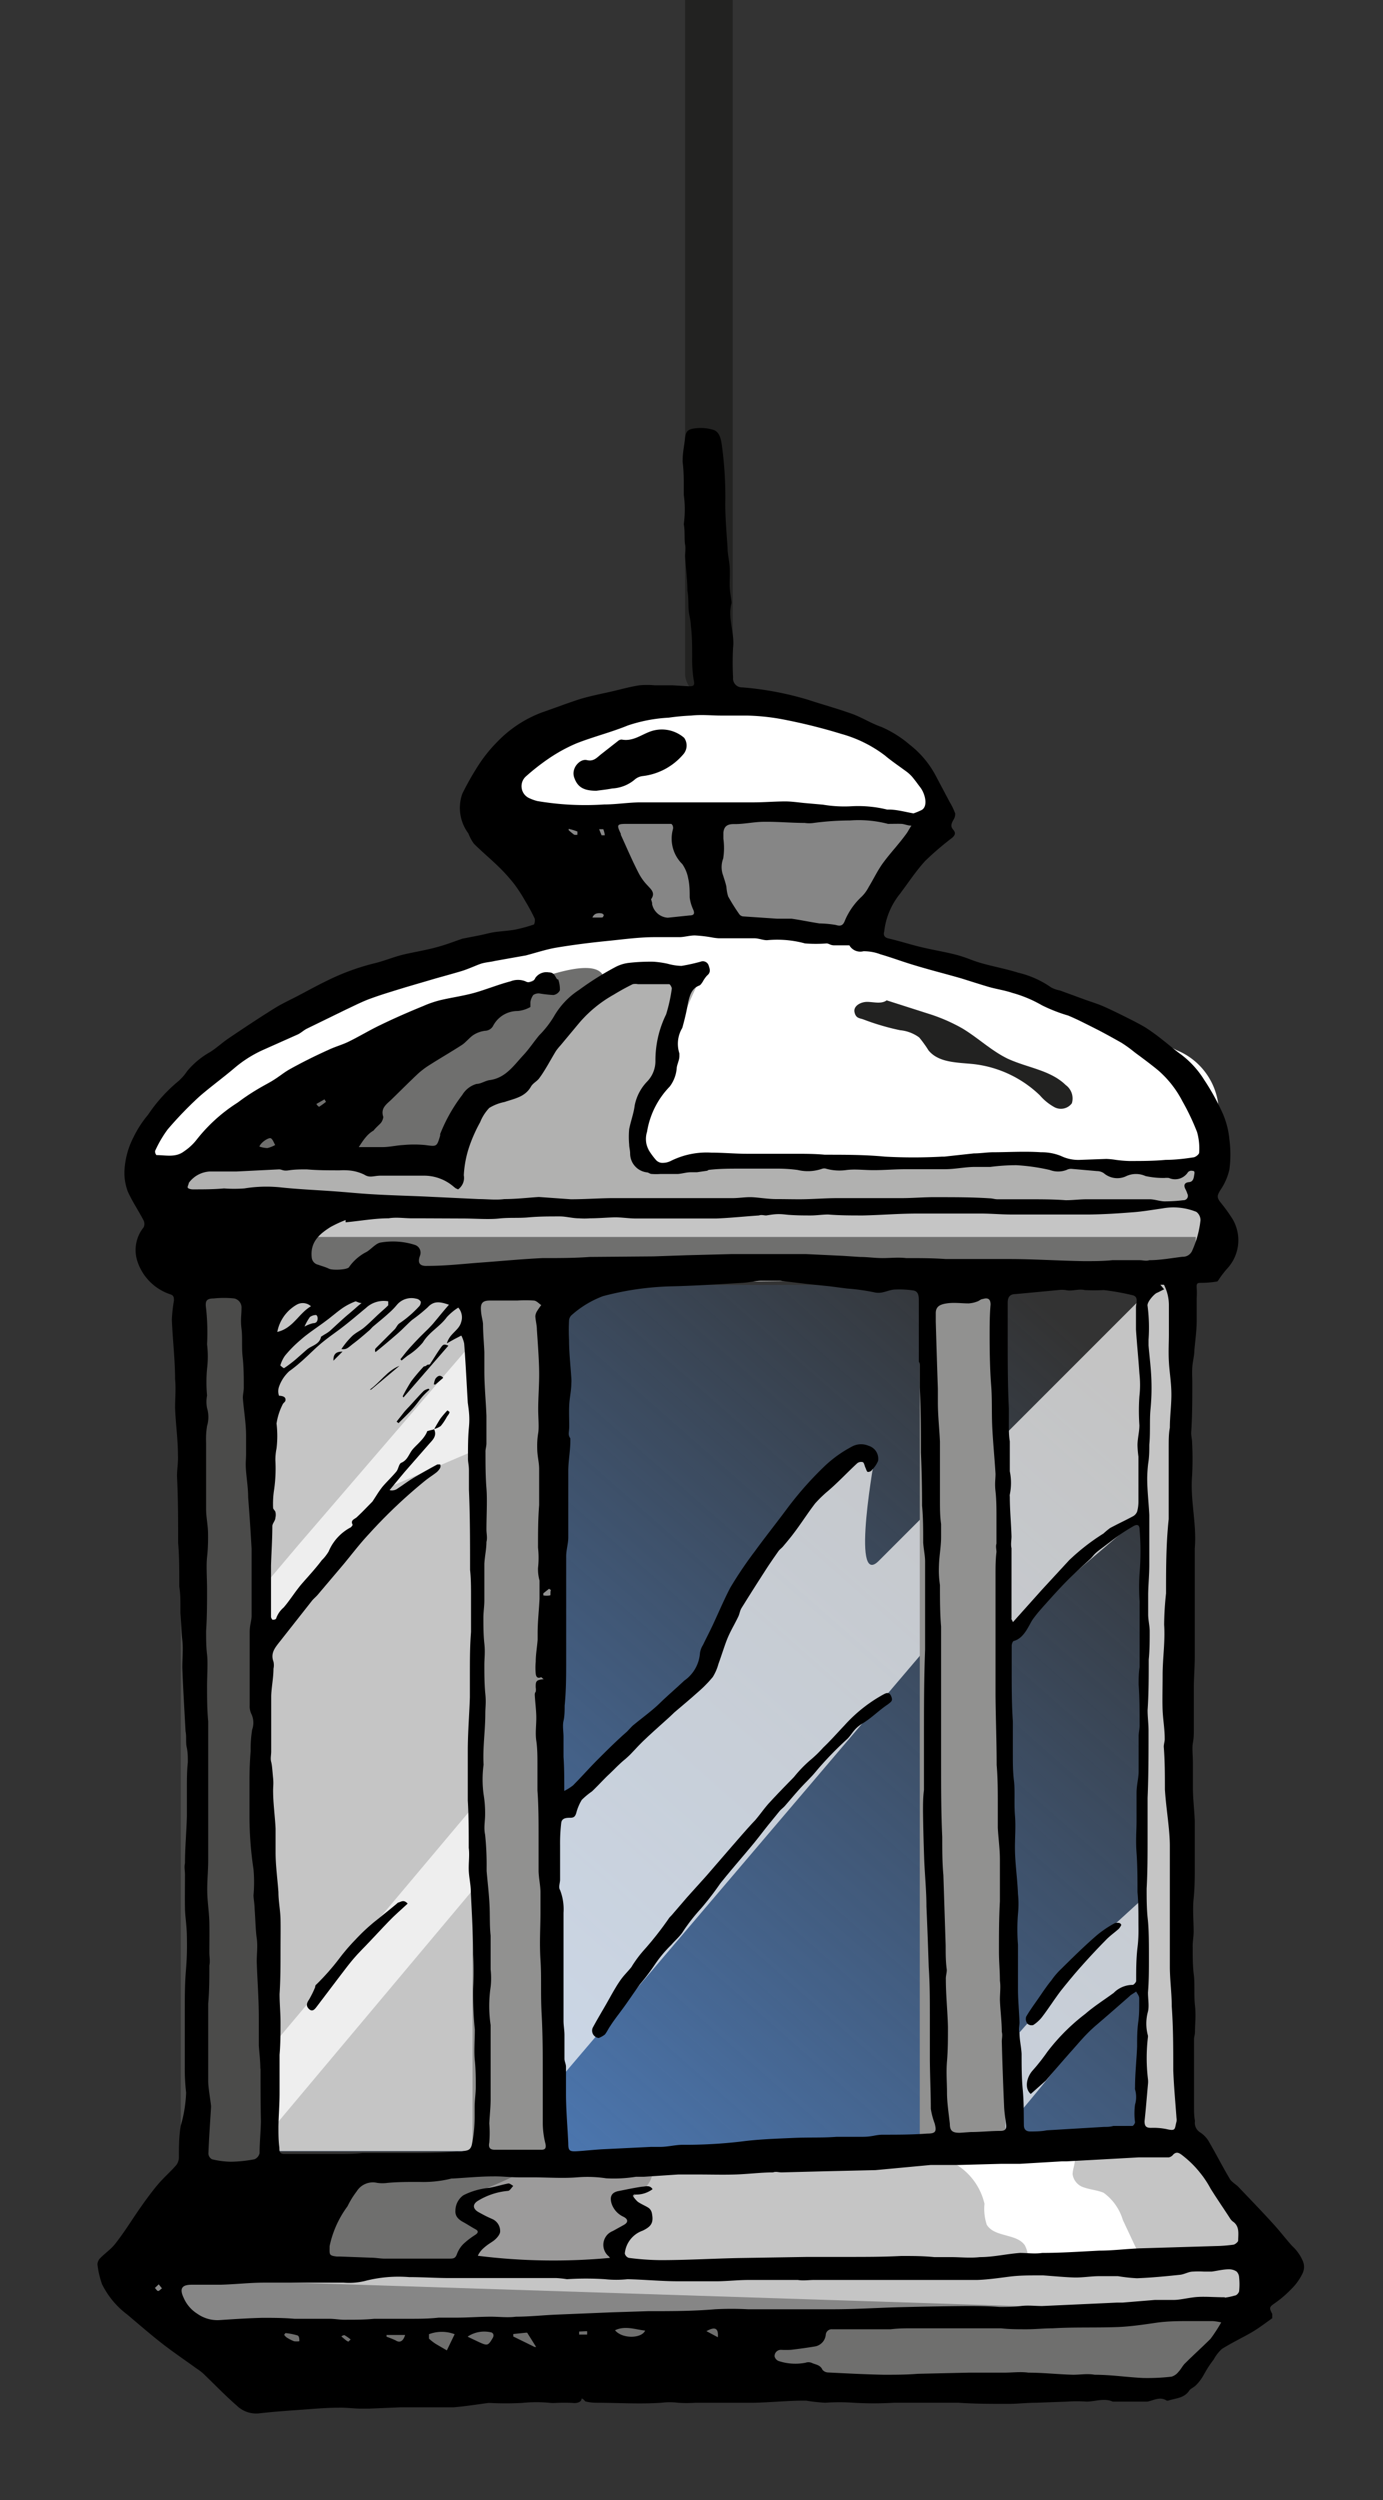 <svg xmlns="http://www.w3.org/2000/svg" xmlns:xlink="http://www.w3.org/1999/xlink" viewBox="0 0 72.67 131.33"><rect x="0" y="0" width="72.67" height="131.33" fill="#333333" stroke="none"/><defs><style>.cls-1{isolation:isolate;}.cls-11,.cls-2{fill:#fff;}.cls-3{fill:url(#Fondu_de_ciel);}.cls-4{fill:url(#Fondu_de_ciel-2);}.cls-5{fill:url(#Fondu_de_ciel-3);}.cls-6,.cls-8{fill:#c5c5c5;}.cls-6{mix-blend-mode:multiply;}.cls-7{fill:#222221;}.cls-9{fill:#b1b1b0;}.cls-10{fill:#868686;}.cls-11{opacity:0.71;}.cls-12{fill:#4b4b4a;}.cls-13{fill:#919190;}.cls-14{fill:#6f6f6e;}.cls-15{fill:#9c9b9b;}</style><linearGradient id="Fondu_de_ciel" x1="18.57" y1="113.25" x2="56.57" y2="70.09" gradientUnits="userSpaceOnUse"><stop offset="0" stop-color="#4f80c1"/><stop offset="1" stop-color="#4f80c1" stop-opacity="0"/></linearGradient><linearGradient id="Fondu_de_ciel-2" x1="28.23" y1="121.76" x2="66.23" y2="78.59" xlink:href="#Fondu_de_ciel"/><linearGradient id="Fondu_de_ciel-3" x1="7.68" y1="103.66" x2="45.68" y2="60.5" xlink:href="#Fondu_de_ciel"/></defs><title>Lanterne</title><g class="cls-1"><g id="Calque_1" data-name="Calque 1"><path class="cls-2" d="M37.25,36.67C42.67,36.59,49,39,49.17,43.17s-23.67-.83-23.67-.83S25,36.83,37.25,36.67Z"/><rect class="cls-3" x="28.5" y="67.5" width="20.5" height="45.67"/><rect class="cls-4" x="52.33" y="67.5" width="8" height="44.67"/><rect class="cls-5" x="13.33" y="67.67" width="12.17" height="45.33"/><rect class="cls-6" x="13.33" y="67.67" width="12.17" height="45.33"/><rect class="cls-7" x="36" y="-2.75" width="2.5" height="39.42" rx="1.25" ry="1.25"/><polygon class="cls-8" points="10 113.67 62 112.83 67.17 119.17 61.83 118.86 13.33 119.36 5.83 119.5 10 113.67"/><polygon class="cls-8" points="63.33 63.17 63.33 67 13.33 67.67 14.5 63 63.33 63.17"/><polygon class="cls-9" points="63.67 61 8.17 60.83 8.17 63 63.33 63.17 63.67 61"/><path class="cls-2" d="M63.83,59.67a3.55,3.55,0,0,0-2-4.5c-3.17-1.67-18-6.33-18-6.33l-8.17-.5-8.83,1L15.83,53,8.67,57.67,7.5,61.17,63.67,61Z"/><path class="cls-10" d="M49.17,43.17l-7.83-.33-15.17-.5L29.67,49A29.45,29.45,0,0,1,38,48.67a72.57,72.57,0,0,0,7.5.5Z"/><path class="cls-11" d="M28.17,110.67,49.17,86l1,2,10.17-8.67L61,67.17,46.17,82c-1.5,1.5-.17-5.67-.17-5.67l-3.17,1.5s-5.17,8-5.67,9.5L27.33,97l-1.67-.5-.17-2.33L14,107.83,13.33,113,25.5,98.5Z"/><path class="cls-11" d="M52.33,108.17,58.67,101l1.83-1.67.17,4.67a8.31,8.31,0,0,0-3.83,2.83c-1.33,2-5,6.17-5,6.17Z"/><polygon class="cls-11" points="13.67 86.83 20.33 78.17 25 76.17 25 70.33 15.67 81.17 13 84.33 13.67 86.83"/><rect class="cls-12" x="9.5" y="67.17" width="4.67" height="49"/><rect class="cls-8" x="60" y="66.33" width="2.33" height="47.5"/><rect class="cls-13" x="24.83" y="66.67" width="4.17" height="47.5"/><rect class="cls-13" x="48.33" y="65.67" width="4.5" height="47.17"/><path class="cls-9" d="M23.67,61.17c.5-1.17,1-3.67,1.83-4A13.37,13.37,0,0,0,29,54.33c1.5-1.5,2.83-2.83,4-2.83s3.83-.17,3.83-.17a38.8,38.8,0,0,0-2,5c0,.67-1.17,2.5-1.17,3a7.33,7.33,0,0,0,1,2L30.33,62.5Z"/><rect class="cls-14" x="14.83" y="64.98" width="48" height="1.74"/><path class="cls-14" d="M24.7,115.28a.73.73,0,0,0-.47.36c-.12.34.29.63.65.71s.8.15.93.49c.2.51-.48.88-.79,1.32-.16.23-.23.52-.46.68a1.11,1.11,0,0,1-.62.13l-6.75.05a2.1,2.1,0,0,1-.86-.12,1.44,1.44,0,0,1-.69-1.58,4.21,4.21,0,0,1,.85-1.64,5.23,5.23,0,0,1,1.15-1.28,5.28,5.28,0,0,1,3.27-.6c2.1.07,4.26,0,6.34.24C27,114.78,25.38,115,24.7,115.28Z"/><path class="cls-2" d="M56,113.12a.57.57,0,0,1,.36.1c.26.23,0,.64,0,1a.85.85,0,0,0,.63.7c.32.11.66.13,1,.27A2.74,2.74,0,0,1,59,116.62l.69,1.47a.78.78,0,0,1,.11.58c-.11.29-.5.34-.81.34h-5a1.56,1.56,0,0,0-.14-1.06c-.43-.63-1.59-.41-2-1.08a2.67,2.67,0,0,1-.12-1.1,3.28,3.28,0,0,0-1.48-2.06A14.28,14.28,0,0,1,56,113.12Z"/><polygon class="cls-14" points="64.61 121.33 9.53 122.07 13.43 125.86 61.66 125.65 65.03 121.33 64.61 121.33"/><polygon class="cls-8" points="6.9 119.23 66.5 118.91 65.77 121.54 9.53 122.07 6.9 119.23"/><polygon class="cls-10" points="7.32 119.65 65.77 121.54 9.53 122.07 7.32 119.65"/><path class="cls-15" d="M25.4,116.4c.31.21.57.62.39,1s-.43.32-.66.46-.42.48-.23.67a.55.55,0,0,0,.35.12,53.91,53.91,0,0,0,7.95.16,1,1,0,0,1,.39-1.91c-.28-.37-.58-.84-.41-1.27s.47-.5.73-.73c.47-.43.57-1.34,0-1.62a1.36,1.36,0,0,0-.55-.1c-1.93-.08-3.95-.14-5.68.78a17.78,17.78,0,0,1-2.14,1C24.14,115.46,24.24,115.6,25.4,116.4Z"/><path class="cls-14" d="M31.76,51.49a1.47,1.47,0,0,1-.64,1.12l-2.68,2.48A8,8,0,0,1,26,56.85a3.32,3.32,0,0,0-1,.46c-.78.65-.45,2-1.1,2.79a2.75,2.75,0,0,1-2.1.68l-9.61.33a5.93,5.93,0,0,1,3.16-4.22A27.82,27.82,0,0,1,20.4,55C21.55,54.56,31.49,49,31.76,51.49Z"/><path class="cls-7" d="M46.59,52.55c-.27.2-.65.09-1,.08s-.76.21-.69.54.27.31.46.38a12.69,12.69,0,0,0,1.94.57,2,2,0,0,1,1,.38,6.31,6.31,0,0,1,.49.68c.54.66,1.53.63,2.38.72a6,6,0,0,1,3.47,1.64,2.76,2.76,0,0,0,.78.63.72.72,0,0,0,.9-.21A.87.87,0,0,0,56,57c-.81-.79-2-.9-3.06-1.39-.86-.42-1.56-1.1-2.38-1.59a9.09,9.09,0,0,0-1.75-.76"/></g><g id="Calque_2" data-name="Calque 2"><path d="M30.56,126c0,.18-.23.26-.47.23a8.5,8.5,0,0,0-.88,0,2,2,0,0,1-.27,0,7.43,7.43,0,0,0-1.51,0,15.83,15.83,0,0,1-1.7,0h-.06c-.61.08-1.22.18-1.84.23-.37,0-.75,0-1.13,0-.55,0-1.1,0-1.65,0l-1.68.07c-.12,0-.25,0-.37,0-.4,0-.79-.06-1.19-.05-.71,0-1.43.07-2.14.12s-1.39.1-2.08.18a1.46,1.46,0,0,1-1.15-.41c-.62-.54-1.19-1.14-1.79-1.71a2.82,2.82,0,0,0-.31-.23c-.62-.45-1.26-.88-1.86-1.35s-1.21-1-1.79-1.49a4.45,4.45,0,0,1-1.33-1.6,4.61,4.61,0,0,1-.24-1.05.52.52,0,0,1,.17-.34c.24-.24.53-.44.74-.7.36-.45.68-.94,1-1.42s.72-1.05,1.12-1.55.75-.78,1.11-1.19a.7.7,0,0,0,.14-.39c0-.56,0-1.13.1-1.69a7.08,7.08,0,0,0,.28-1.73,11.13,11.13,0,0,1-.07-1.43q0-1.43,0-2.85c0-.72,0-1.43.06-2.15s.06-1.2.05-1.79-.09-1-.1-1.45,0-1.19,0-1.79c0-.2-.05-.39,0-.59,0-.82.08-1.65.1-2.47,0-.46,0-.93,0-1.4s0-1,.05-1.43c0-.27,0-.53-.06-.8s0-.55-.06-.83c-.06-1.12-.13-2.24-.17-3.35,0-.48.05-1,0-1.44s-.06-.94-.1-1.42c0-.13,0-.26,0-.39,0-.32,0-.63-.06-1,0-.06,0-.12,0-.18,0-.71,0-1.42-.06-2.12,0-1.17,0-2.33-.06-3.5,0-.37.07-.74.05-1.1,0-.83-.12-1.66-.15-2.49,0-.51.05-1,0-1.52,0-1-.13-2.08-.17-3.12a7.86,7.86,0,0,1,.11-1c0-.14,0-.26-.17-.32a2.72,2.72,0,0,1-1.74-1.71,1.9,1.9,0,0,1,.32-1.82.43.43,0,0,0,0-.35c-.27-.52-.6-1-.84-1.54a2.77,2.77,0,0,1-.17-1.08,4.28,4.28,0,0,1,.48-1.77,5.64,5.64,0,0,1,.76-1.17,8.22,8.22,0,0,1,1.6-1.77,2.77,2.77,0,0,0,.46-.53,4.35,4.35,0,0,1,1.21-1c.33-.21.62-.48.94-.7.8-.54,1.61-1.08,2.43-1.59.4-.25.84-.45,1.26-.67s1-.54,1.5-.78a12.17,12.17,0,0,1,2.43-.9c.49-.11,1-.32,1.45-.44s1.19-.24,1.77-.39,1-.32,1.47-.48l.26-.05.66-.13c.25-.05.49-.12.74-.16s.72-.07,1.08-.13a7.7,7.7,0,0,0,1-.27c.05,0,.09-.24.05-.33a10.37,10.37,0,0,0-.51-.94,8.1,8.1,0,0,0-.56-.86,9.26,9.26,0,0,0-.81-.9c-.43-.42-.89-.8-1.31-1.22a2.37,2.37,0,0,1-.29-.54,2.24,2.24,0,0,1-.44-1.5,2.14,2.14,0,0,1,.13-.6,15,15,0,0,1,.82-1.45,7.53,7.53,0,0,1,1-1.25,6.33,6.33,0,0,1,2.37-1.56c.67-.23,1.34-.49,2-.7.5-.15,1-.25,1.54-.37s1-.26,1.57-.35a4.36,4.36,0,0,1,.8,0h.94l.83.05c.24,0,.36,0,.28-.33a6.89,6.89,0,0,1-.08-1.19c0-.56,0-1.12-.07-1.67,0-.25-.08-.5-.11-.76s0-.71-.07-1.07c0-.6-.09-1.2-.12-1.81,0-.2.05-.41,0-.62s0-.71-.07-1.06C36,27,36,26.5,35.93,26c0-.12,0-.23,0-.35,0-.46,0-.91-.06-1.37a.81.81,0,0,1,0-.12c0-.36.08-.73.12-1.09s.09-.52.55-.57a2.31,2.31,0,0,1,.94.08c.31.1.39.43.44.74a19.88,19.88,0,0,1,.19,3.14c0,.77.07,1.55.12,2.32,0,.33.09.66.11,1s0,.62,0,.93.06.6.1.91c0,0,0,0,0,.06-.22.79.17,1.55.08,2.34a12.55,12.55,0,0,0,0,1.56.47.47,0,0,0,.49.53,16.49,16.49,0,0,1,3.48.66c.76.25,1.53.46,2.28.73.53.19,1,.5,1.55.69a5.87,5.87,0,0,1,1.48.93,5.06,5.06,0,0,1,1.4,1.69l.7,1.32a3.59,3.59,0,0,1,.29.6.54.54,0,0,1-.1.35c-.1.19-.16.33,0,.51s.07.31-.07.43a15.69,15.69,0,0,0-1.4,1.2c-.47.51-.85,1.09-1.27,1.65l-.05.07a3.82,3.82,0,0,0-.84,2c-.05.17,0,.31.23.36.6.14,1.18.33,1.78.47s1.15.23,1.71.37.88.31,1.33.44c.65.19,1.33.31,2,.52a5,5,0,0,1,1.72.77,1.54,1.54,0,0,0,.46.16l1.34.49c.28.1.57.19.84.3s.77.35,1.15.54.81.4,1.19.63a11,11,0,0,1,.93.68c.3.23.59.49.9.71a4.89,4.89,0,0,1,1.23,1.34,12.29,12.29,0,0,1,1,1.82,4.48,4.48,0,0,1,.33,1.33,6,6,0,0,1,0,1.56,3.12,3.12,0,0,1-.47,1.08c-.17.28-.21.38,0,.65a9,9,0,0,1,.63.87,2.19,2.19,0,0,1-.24,2.57,5.12,5.12,0,0,0-.48.62s-.06.1-.09.1a5.14,5.14,0,0,1-.8.07c-.22,0-.29,0-.27.27a3.74,3.74,0,0,1,0,.53c0,.06,0,.12,0,.18,0,.32,0,.64,0,1,0,.51-.07,1-.12,1.54,0,.3-.09.6-.11.91s0,.54,0,.81c0,.88,0,1.76-.06,2.64,0,.18.05.35.05.53a17,17,0,0,1,0,1.71c-.11,1.28.25,2.54.14,3.82,0,.49,0,1,0,1.49,0,.74,0,1.48,0,2.22s0,1.28,0,1.92-.05,1.15-.05,1.73,0,1.4,0,2.1c0,.26,0,.51-.05.77s0,.66,0,1,0,.88,0,1.32c0,.61.08,1.21.1,1.81,0,.26,0,.53,0,.8,0,.51,0,1,0,1.54s0,1.13-.06,1.7,0,1.16,0,1.75c0,.27-.06.54-.05.81,0,.49,0,1,.06,1.46s0,1.07.06,1.61,0,.92,0,1.39c0,.13-.05.25-.05.38,0,.64,0,1.29,0,1.93,0,.43,0,.85,0,1.28,0,.1,0,.2,0,.3,0,.26,0,.52.05.78a.59.59,0,0,0,.29.61,1.46,1.46,0,0,1,.48.54c.36.62.69,1.27,1.06,1.89.1.17.3.27.44.41.61.64,1.23,1.28,1.83,1.94.35.38.66.79,1,1.17a2.27,2.27,0,0,1,.56.78.78.78,0,0,1,0,.65,2.93,2.93,0,0,1-.61.85,5.69,5.69,0,0,1-.84.72c-.3.21-.33.24-.15.57,0,.06,0,.2,0,.23-.35.25-.69.51-1.06.73s-1.07.56-1.58.88a2,2,0,0,0-.43.55c-.13.17-.25.34-.36.52s-.19.35-.31.52a2.21,2.21,0,0,1-.3.35c-.1.09-.25.15-.32.25-.26.4-.7.4-1.08.52a.16.16,0,0,1-.12,0c-.35-.22-.67,0-1,.06l-.22,0H58.63c-.06,0-.12,0-.16,0-.46-.2-.92,0-1.38,0a7.32,7.32,0,0,0-1,0l-1.64.06c-.49,0-1,.06-1.46.06-.88,0-1.76,0-2.63-.06l-2.13,0c-.42,0-.84,0-1.26,0a17.7,17.7,0,0,1-2.12,0,10.65,10.65,0,0,0-1.49,0,9.35,9.35,0,0,1-1-.11h-.12c-.86,0-1.73.09-2.59.11-.39,0-.78,0-1.17,0s-.94,0-1.4,0c-.18,0-.35,0-.53,0a6.6,6.6,0,0,1-.93,0,3.47,3.47,0,0,0-.86,0c-1.15.08-2.3,0-3.46,0a2.33,2.33,0,0,1-.54-.07C30.71,126.11,30.64,126,30.56,126ZM22.81,75.08h0c.16.34-.06.55-.26.77l-1.25,1.43c-.28.33-.55.66-.83,1a.5.5,0,0,0,.37-.05c.31-.2.61-.43.93-.62s.8-.46,1.21-.68c0,0,.14,0,.15,0a.23.23,0,0,1,0,.18.81.81,0,0,1-.2.24c-.18.14-.37.26-.55.4a26.7,26.7,0,0,0-3,2.84c-.48.51-.9,1.07-1.35,1.61l-1.33,1.57c-.09.11-.21.2-.3.31l-1.74,2.21c-.23.29-.45.58-.29,1a.86.86,0,0,1,0,.37c0,.48-.11,1-.12,1.44,0,1,0,1.94,0,2.91,0,.19-.05.37,0,.55s.07.56.1.85,0,.44,0,.65c0,.67.1,1.35.13,2,0,.41,0,.83,0,1.24,0,.7.1,1.4.15,2.1,0,.47.1.94.11,1.42s0,1.08,0,1.63c0,.77,0,1.54-.05,2.3,0,.5.05,1,.05,1.49s0,1.13-.05,1.7c0,.36,0,.72,0,1.08s0,.63,0,.94c0,.59-.05,1.17-.06,1.76,0,.37,0,.74.05,1.1,0,.18,0,.34.28.33h2.86c.41,0,.82,0,1.22-.05.75,0,1.49,0,2.24,0,.92,0,1.83,0,2.75-.08a1,1,0,0,0,.24,0c.2-.06.43,0,.52-.34a7.32,7.32,0,0,0,.15-1.47c0-.17,0-.34,0-.52,0-.36.06-.71.06-1.07s0-.92-.05-1.38,0-1.08,0-1.62a18.6,18.6,0,0,1-.09-2.16,16.52,16.52,0,0,0,0-1.79c0-1.09-.07-2.19-.12-3.28,0-.39-.1-.78-.11-1.17s.05-.77,0-1.15c0-.83,0-1.66-.05-2.49,0-.16,0-.33,0-.5,0-.69,0-1.39,0-2.08,0-1,.08-1.9.11-2.85,0-.39,0-.78,0-1.18,0-.75,0-1.49.06-2.24,0-.32,0-.63,0-.95s0-.68,0-1,0-.87-.05-1.31c0-1.41,0-2.81-.06-4.22,0-.34,0-.68,0-1s-.06-.45-.05-.68c0-.53,0-1.06.05-1.59s0-.86-.06-1.29c-.06-1-.11-2.07-.19-3.11a1.63,1.63,0,0,0-.15-.42l-.37.19-.39.22c.15-.53.63-.67.75-1.11a.78.78,0,0,0-.15-.77,3,3,0,0,0-.6.5c-.36.5-.93.78-1.26,1.33a3.32,3.32,0,0,1-.81.7l-.31.25-.06-.07c.15-.18.29-.37.45-.55s.42-.46.64-.68.43-.41.62-.63.54-.66.84-1c-.44-.15-.78-.23-1.11.13a8.69,8.69,0,0,1-.83.67c-.25.22-.48.47-.73.69s-.8.69-1.19,1a.2.2,0,0,1,0-.19l1-1c.1-.1.15-.26.27-.33a5.86,5.86,0,0,0,1-.86.33.33,0,0,0,.11-.27.34.34,0,0,0-.25-.16,1,1,0,0,0-1,.32,3.75,3.75,0,0,1-.44.45c-.26.24-.54.46-.81.69-.08.07-.14.15-.22.22-.27.23-.53.46-.81.67s-.35.34-.64.3a4.09,4.09,0,0,1,.57-.69c.17-.16.39-.26.57-.4s.47-.42.7-.64.42-.37.62-.57c0,0,0-.14,0-.21a1.36,1.36,0,0,0-1.16.34c-.52.43-1,.85-1.58,1.27s-.83.62-1.23,1-.79.75-1.23,1.06a2,2,0,0,0-.54.82.73.73,0,0,0,0,.47s.2,0,.29.08a.17.17,0,0,1,.05.16c0,.08-.12.14-.15.22a3.34,3.34,0,0,0-.32,1,5.49,5.49,0,0,1,0,1.31,3,3,0,0,0-.06.62,8,8,0,0,1-.06,1.5,4.8,4.8,0,0,0-.06,1c0,.07.1.14.12.21a.63.63,0,0,1,0,.31c0,.15-.15.29-.16.43,0,.7-.05,1.39-.07,2.09,0,.46,0,.92,0,1.38s0,.87,0,1.3c0,.06.06.16.09.16s.18,0,.19-.1a1.35,1.35,0,0,1,.39-.55c.35-.41.63-.88,1-1.3s.7-.78,1-1.18a2.22,2.22,0,0,0,.36-.46,2.53,2.53,0,0,1,1.17-1.27s.1-.11.09-.13c-.13-.25.1-.29.22-.4l.27-.26.55-.56c.18-.27.32-.51.49-.73s.53-.56.77-.85c.11-.14.13-.41.26-.46.31-.13.39-.43.56-.66s.66-.59.8-1C22.66,75.12,22.75,75.11,22.81,75.08Zm6.84,19a2.62,2.62,0,0,0,.46-.29c.44-.44.85-.91,1.29-1.35s1-1,1.54-1.47c.11-.11.21-.23.32-.33.47-.39,1-.77,1.41-1.17s.86-.78,1.28-1.18a1.93,1.93,0,0,0,.83-1.45,1.1,1.1,0,0,1,.16-.43c.14-.29.29-.58.43-.87.34-.71.64-1.44,1-2.13a20.74,20.74,0,0,1,1.28-1.9c.56-.77,1.16-1.52,1.73-2.29A18,18,0,0,1,43.35,77,6.42,6.42,0,0,1,44.75,76a1,1,0,0,1,.89-.05.71.71,0,0,1,.5.79,1.4,1.4,0,0,1-.33.48c0,.06-.17.12-.22.1s-.08-.15-.12-.23-.06-.24-.13-.28a.33.33,0,0,0-.3.06c-.52.48-1,1-1.54,1.46a6.44,6.44,0,0,0-.67.65c-.37.48-.7,1-1.06,1.48-.19.26-.4.51-.61.76-.08.1-.19.17-.26.27-.26.37-.51.73-.75,1.11-.4.62-.8,1.25-1.19,1.88-.08.13-.1.3-.16.43-.18.38-.4.74-.56,1.12s-.32.92-.49,1.38a2.52,2.52,0,0,1-.3.69,6.58,6.58,0,0,1-.8.81c-.4.36-.81.7-1.22,1.05l-.22.21c-.46.42-.92.82-1.37,1.25s-.65.71-1,1-.56.53-.84.79-.59.61-.9.9a3.89,3.89,0,0,0-.53.44,2.53,2.53,0,0,0-.29.69c-.05.16-.11.25-.3.25s-.46,0-.49.27a9.11,9.11,0,0,0-.06,1.18c0,.6,0,1.2,0,1.8,0,.18-.1.4,0,.55a2.78,2.78,0,0,1,.18,1.19c0,.57,0,1.15,0,1.72,0,.36,0,.72,0,1.09s0,.81,0,1.21c0,.55,0,1.11,0,1.66,0,.25.05.49.05.74,0,.42,0,.83,0,1.25,0,.14.08.28.08.42,0,.46,0,.93,0,1.39,0,.88.08,1.75.12,2.63,0,.37.05.44.43.42s1-.09,1.45-.11l2.47-.12c.16,0,.32,0,.48,0,.38,0,.76-.1,1.14-.11a25.48,25.48,0,0,0,3.11-.17c.9-.12,1.81-.15,2.72-.19s1.54,0,2.31-.06c.46,0,.92,0,1.38,0s.64-.1,1-.11c.79,0,1.58,0,2.37-.06.44,0,.51-.1.39-.54a3.75,3.75,0,0,1-.2-.76c0-.92-.05-1.83-.05-2.75,0-.73,0-1.45,0-2.18s0-1.67-.06-2.51q-.05-1.59-.12-3.19c0-.85-.09-1.69-.12-2.54s-.05-1.63-.06-2.45c0-.38,0-.75.05-1.13,0-.89,0-1.78,0-2.68,0-1.57,0-3.13.06-4.7,0-.68,0-1.37,0-2s0-1.48,0-2.22c0-.13,0-.27,0-.4,0-.32-.08-.65-.1-1,0-.65,0-1.29-.06-1.94q0-1.39-.06-2.78c0-1.15,0-2.29-.06-3.44,0-.2,0-.39,0-.59s0-.32,0-.49,0-.17-.05-.26c0-.39,0-.78,0-1.18,0-.67,0-1.34,0-2,0-.23,0-.51-.29-.56a5,5,0,0,0-.93-.05c-.37,0-.69.25-1.11.15a11,11,0,0,0-1.43-.2l-.93-.12-1.18-.12L41,67.28c-.26,0-.52,0-.78,0-.07,0-.13,0-.2,0-.32,0-.64.09-1,.11-1.21.07-2.42.15-3.62.18a15.45,15.45,0,0,0-3.72.52,5.26,5.26,0,0,0-1.65,1,.42.42,0,0,0-.13.29,9.31,9.31,0,0,0,0,1c0,.68.08,1.37.12,2a1.94,1.94,0,0,1,0,.3c0,.37-.09.74-.11,1.12s0,.75,0,1.11-.09.44.06.65c0,0,0,.08,0,.12,0,.51-.1,1-.11,1.54,0,1.18,0,2.37,0,3.55,0,.32-.11.64-.11,1,0,.68,0,1.37,0,2.05s0,1.44,0,2.15c0,.41,0,.81,0,1.22,0,.81,0,1.61-.08,2.41,0,.27,0,.53-.06.8s0,.56,0,.84,0,.7,0,1.05C29.65,92.85,29.65,93.44,29.65,94.11ZM18.85,60.26c.47,0,.85,0,1.23,0s.74-.09,1.11-.11a6.12,6.12,0,0,1,1.14,0c.62.08.62.11.8-.5,0,0,0-.06,0-.08a8.49,8.49,0,0,1,1.16-2.05,1.29,1.29,0,0,1,.75-.58c.23,0,.46-.17.69-.2.83-.11,1.26-.76,1.76-1.3.31-.33.55-.7.84-1.05a5.19,5.19,0,0,0,.78-1A4.08,4.08,0,0,1,30.43,52a15.34,15.34,0,0,1,1.89-1.19,2,2,0,0,1,.74-.23,9.94,9.94,0,0,1,1.28-.06,5.08,5.08,0,0,1,.75.11,3,3,0,0,0,.72.11,9.63,9.63,0,0,0,1-.22.32.32,0,0,1,.43.21c.07.2.11.36-.09.52a1.69,1.69,0,0,0-.23.33c-.05.07-.1.16-.17.19-.41.15-.5.52-.59.88A13.12,13.12,0,0,1,35.85,54a1.62,1.62,0,0,0-.15,1.34s0,.09,0,.14c0,.2-.11.4-.14.6a1.83,1.83,0,0,1-.37,1A4.41,4.41,0,0,0,34,59.45a1.27,1.27,0,0,0,.1,1,4.89,4.89,0,0,0,.38.5.48.48,0,0,0,.31.14,1,1,0,0,0,.45-.1,4.21,4.21,0,0,1,2.14-.44c.63,0,1.25.06,1.88.06.83,0,1.65,0,2.48,0,.53,0,1.07,0,1.6.05,1.05,0,2.1,0,3.16.1a27.39,27.39,0,0,0,3,0h.12l1.55-.17c.32,0,.63-.05.95-.06.86,0,1.72-.06,2.58,0a2.68,2.68,0,0,1,1.06.2,2.09,2.09,0,0,0,1,.2l1.37-.05a4.22,4.22,0,0,1,.5.05,6.44,6.44,0,0,0,.71.06c.64,0,1.27,0,1.91-.06.48,0,1-.06,1.44-.13.12,0,.32-.16.32-.25a3.14,3.14,0,0,0-.11-1.08,12.24,12.24,0,0,0-.77-1.62,5.46,5.46,0,0,0-1.27-1.62c-.4-.33-.82-.64-1.24-.95a6.81,6.81,0,0,0-.69-.5c-.51-.29-1-.56-1.54-.83s-.83-.42-1.26-.6a8.41,8.41,0,0,1-1.38-.54,6.63,6.63,0,0,0-1.55-.65c-.41-.14-.85-.2-1.26-.32s-1-.31-1.45-.45c-.8-.23-1.6-.43-2.39-.67-.62-.18-1.22-.41-1.84-.59a2.46,2.46,0,0,0-.89-.16.66.66,0,0,1-.74-.31s-.15,0-.23,0-.38,0-.57,0-.26-.09-.39-.1a7.45,7.45,0,0,1-1.14,0,5.55,5.55,0,0,0-2-.17c-.21,0-.44-.1-.66-.1-.62,0-1.25,0-1.88,0a3.15,3.15,0,0,1-.38-.05,7.2,7.2,0,0,0-.87-.1c-.26,0-.52.08-.78.09-.44,0-.88,0-1.32,0-.77,0-1.54.1-2.3.18-1,.1-1.92.21-2.87.37-.54.09-1.07.27-1.61.41L26,50.48c-.24.06-.5.07-.74.15s-.64.27-1,.38-.91.26-1.37.39l-1.57.46c-.61.19-1.23.37-1.83.59-.45.16-.87.38-1.3.58l-2.05,1c-.17.08-.32.23-.49.31l-1.84.82a6.3,6.3,0,0,0-1.46.92c-.61.52-1.27,1-1.86,1.51a19.61,19.61,0,0,0-1.68,1.74,6.1,6.1,0,0,0-.66,1.13.29.29,0,0,0,.07.22c.49,0,1,.14,1.44-.19a2.87,2.87,0,0,0,.68-.63,8.55,8.55,0,0,1,2.15-1.94c.5-.38,1-.69,1.57-1s.77-.53,1.18-.76c.65-.36,1.31-.69,2-1,.35-.17.73-.27,1.08-.44.57-.28,1.11-.61,1.68-.88.74-.36,1.5-.69,2.26-1a5.37,5.37,0,0,1,.88-.3c.59-.14,1.19-.22,1.77-.38s1.27-.44,1.92-.61a1.06,1.06,0,0,1,.78,0,.36.36,0,0,0,.52-.18.71.71,0,0,1,.7-.29c.23,0,.3.12.39.28s.1.06.11.09a1.53,1.53,0,0,1,.09.57.45.45,0,0,1-.34.25,6,6,0,0,1-.72-.08.49.49,0,0,0-.34.08.86.86,0,0,0-.15.37c0,.09,0,.24,0,.26a1.67,1.67,0,0,1-.66.21,1.45,1.45,0,0,0-1.31.8.5.5,0,0,1-.42.24,1.49,1.49,0,0,0-.59.21c-.23.15-.4.39-.63.54-.59.38-1.2.73-1.79,1.11a4.37,4.37,0,0,0-.63.51c-.42.4-.83.81-1.24,1.21-.26.26-.62.46-.46.94,0,.08-.05.22-.12.31s-.28.26-.39.41C19.29,59.58,19.08,59.91,18.85,60.26Zm14.48,55-.08.09a1.52,1.52,0,0,0,.26.31c.18.13.4.21.58.33a.46.46,0,0,1,.16.26c.1.49,0,.7-.48.93a1.41,1.41,0,0,0-.94,1.2.32.32,0,0,0,.21.23,14,14,0,0,0,1.65.12c1.35,0,2.7-.08,4.06-.11l3.68-.06h2.09c.95,0,1.89,0,2.84-.05.58,0,1.15,0,1.73.06l.87,0c.51,0,1,.06,1.53,0,.71,0,1.41-.17,2.11-.22.38,0,.77.06,1.16,0,1,0,2-.07,3-.12.7,0,1.4-.09,2.11-.12l4-.12a7.63,7.63,0,0,0,.92-.07c.1,0,.27-.15.27-.22,0-.35.09-.75-.28-1a.7.7,0,0,1-.17-.2c-.33-.51-.67-1-1-1.53a5.47,5.47,0,0,0-1.54-1.79c-.18-.13-.29-.12-.42,0a.39.39,0,0,1-.23.15c-.53,0-1.06,0-1.58,0l-3.8.21h-.26l-2.2.13c-.33,0-.66,0-1,0l-2.21.06H48.9L46,114l-2.61.06-2.33.06c-.15,0-.29-.06-.44,0-.65,0-1.31.09-2,.11s-1.26,0-1.89,0c-.37,0-.73,0-1.1,0l-1.8.12h-.42a7.28,7.28,0,0,1-1.56.08,6.5,6.5,0,0,0-1.53-.05c-.77.06-1.56,0-2.34,0h-.72c-.45,0-.9-.06-1.34-.05-.7,0-1.4.07-2.1.11h-.09a6.06,6.06,0,0,1-1.71.18c-.55,0-1.1,0-1.65.05a2,2,0,0,1-.55,0,1,1,0,0,0-1.08.45,4.55,4.55,0,0,0-.48.78,5.35,5.35,0,0,0-.94,2.09c0,.44-.06.5.38.55h.18l1.61.06c.27,0,.53.06.8.05.62,0,1.23,0,1.85,0s1,0,1.47,0c.19,0,.32,0,.4-.24a1.47,1.47,0,0,1,.37-.56,4.34,4.34,0,0,1,.61-.46c.13-.09.17-.19,0-.28s-.43-.26-.65-.38-.43-.29-.41-.59a1,1,0,0,1,.42-.82,3.75,3.75,0,0,1,1.37-.39c.34-.06.67-.17,1-.23.07,0,.17.08.25.13-.09.09-.18.25-.27.26a3.63,3.63,0,0,0-1.55.5c-.34.19-.32.44,0,.62s.49.26.74.37a.69.69,0,0,1,.39.64c0,.17-.2.39-.37.51s-.65.39-.8.77a31.83,31.83,0,0,0,6.94.11l-.05-.07a.78.78,0,0,1,.2-1.34l.56-.31c.25-.13.27-.3,0-.44a1.16,1.16,0,0,1-.62-.68c-.12-.38,0-.6.36-.67s.82-.17,1.24-.23c.17,0,.39-.11.55.13A1.42,1.42,0,0,1,33.33,115.28ZM54.16,110c-.35-.31-.2-.88.08-1.21a10.55,10.55,0,0,0,.79-1,10.55,10.55,0,0,1,2-2c.46-.4,1-.74,1.49-1.1a1.4,1.4,0,0,1,1-.42c.05,0,.17-.13.18-.2,0-.59,0-1.18.07-1.76s.05-.91.05-1.37,0-1-.05-1.55c0-.69,0-1.37-.05-2.06s0-1.12,0-1.68,0-1,0-1.44.1-.74.11-1.12c0-.63,0-1.25,0-1.88,0-.21.06-.41.05-.62,0-.7,0-1.4-.05-2.09,0-.31,0-.61.05-.92,0-.58,0-1.16,0-1.75s0-1.14,0-1.71a11.12,11.12,0,0,1,0-1.49,13.64,13.64,0,0,0,0-2.27c0-.26-.12-.31-.34-.18s-.5.3-.74.47-.65.49-1,.75-.34.33-.52.5c-.43.4-.87.79-1.28,1.21s-.72.77-1.07,1.16-.45.51-.65.78-.44,1-1,1.15c-.06,0-.12.16-.12.25,0,.42,0,.84,0,1.27,0,.9,0,1.79.06,2.69,0,.55,0,1.11,0,1.66s0,1,.06,1.49,0,1.19.05,1.79,0,1.13,0,1.69c0,.82.13,1.64.16,2.45a5.09,5.09,0,0,1,0,1.05,10.25,10.25,0,0,0,0,1.62c0,.3,0,.6,0,.9,0,.49,0,1,0,1.48s.06,1.13.08,1.7c0,.18-.06.37,0,.56,0,.36.09.72.11,1.09,0,.62,0,1.25.06,1.88s.05,1.24.06,1.86c0,.25.13.34.34.34s.57,0,.86-.06l3-.18c.17,0,.33,0,.5-.05.34,0,.68,0,1,0,.05,0,.14-.13.14-.2a3.49,3.49,0,0,1,0-.92,1.4,1.4,0,0,0,0-.8.46.46,0,0,1,0-.11c0-.71.08-1.42.11-2.14,0-.43,0-.86.06-1.29s.05-.83.05-1.25c0-.12-.1-.24-.16-.35l-.29.19-.11.1c-.56.49-1.14,1-1.68,1.46s-.87.87-1.28,1.33-.93,1.06-1.39,1.6ZM24.07,62.48l-.13-.06-.09-.07a2.38,2.38,0,0,0-1.59-.59H21.17c-.39,0-.77,0-1.16,0s-.57.14-.88-.06a2.29,2.29,0,0,0-.87-.22,3.27,3.27,0,0,0-.41,0c-.58,0-1.15,0-1.73-.05-.32,0-.63,0-.95.05s-.35-.06-.53-.05l-2.2.11c-.47,0-.95,0-1.41,0a1.46,1.46,0,0,0-1.11.6c0,.07-.09.21-.05.26s.17.08.26.08c.55,0,1.09,0,1.64-.05a7.22,7.22,0,0,0,1.07,0,7.23,7.23,0,0,1,1.95-.05c.86.09,1.73.13,2.6.19s1.5.13,2.24.17c1,.06,2,.08,3,.13l2.53.12c.45,0,.89.06,1.34,0,.6,0,1.21-.07,1.81-.11L30,63c.7,0,1.39-.05,2.09-.06h3.33c.33,0,.66,0,1,0l2.07,0c.34,0,.67-.06,1-.05s.86.1,1.3.1S41.58,63,42,63c.67,0,1.33-.06,2-.06h3.36c.63,0,1.26-.06,1.88-.05.92,0,1.84,0,2.76.06.14,0,.27.05.41.05H54c.68,0,1.36,0,2,.05.37,0,.73-.05,1.1-.05s.87,0,1.31,0c.68,0,1.35,0,2,0,.25,0,.51.1.76.11a7.88,7.88,0,0,0,1-.06.23.23,0,0,0,.22-.34,1.53,1.53,0,0,0-.1-.24c-.11-.21-.05-.35.19-.37s.25-.26.28-.44-.08-.14-.14-.16a.25.25,0,0,0-.2.08.8.8,0,0,1-1,.3,1,1,0,0,0-.23,0,4.43,4.43,0,0,1-1-.1,1.21,1.21,0,0,0-1,0A1.09,1.09,0,0,1,58,61.63a.64.64,0,0,0-.36-.11l-1.35-.12a.52.52,0,0,0-.25.06,1.23,1.23,0,0,1-.88,0,10.43,10.43,0,0,0-1.76-.25,10.57,10.57,0,0,0-1.36.09l-.8,0c-.53,0-1.06.12-1.59.12s-1.33,0-2,0-1.15.05-1.73.05-1-.07-1.49,0a2.58,2.58,0,0,1-1-.07.35.35,0,0,0-.24,0,2.27,2.27,0,0,1-1.28.06,7.89,7.89,0,0,0-1-.07q-1,0-2,0c-.54,0-1.07,0-1.61.06,0,0-.09,0-.13.05l-.55.08-.32,0c-.22,0-.44.07-.67.09l-.92,0a3.09,3.09,0,0,1-.47,0c-.08,0-.14-.06-.22-.08a1,1,0,0,1-.91-1c0-.16-.05-.31-.05-.47a4.46,4.46,0,0,1,0-.8c.08-.42.24-.83.29-1.25a2.5,2.5,0,0,1,.65-1.25,1.54,1.54,0,0,0,.44-1.09A5.47,5.47,0,0,1,35,53.29a8.12,8.12,0,0,0,.3-1.36c0-.07-.09-.23-.14-.23-.39,0-.78,0-1.17,0h-.47a.7.7,0,0,0-.27,0c-.35.17-.69.36-1,.55a6.65,6.65,0,0,0-1.81,1.48l-1,1.2a2.66,2.66,0,0,0-.22.27c-.29.47-.56,1-.87,1.42-.12.18-.35.28-.45.46-.31.55-.87.63-1.39.81a2.45,2.45,0,0,0-.8.31,2.33,2.33,0,0,0-.48.75,7.91,7.91,0,0,0-.55,1.22,5.63,5.63,0,0,0-.31,1.57A.74.74,0,0,1,24.07,62.48ZM51,112h0c.53,0,1.05-.06,1.58-.06.23,0,.31-.1.29-.3s-.1-.66-.11-1c-.05-1.13-.09-2.27-.12-3.4,0-.16.05-.33,0-.5,0-.56-.08-1.12-.1-1.69,0-.34.05-.67,0-1,0-.51-.05-1-.05-1.53,0-.88,0-1.76.05-2.64,0-.13,0-.27,0-.4,0-.59,0-1.19,0-1.78s-.08-1.12-.11-1.68c0-.4,0-.8,0-1.21,0-.7,0-1.39-.06-2.09,0-1.22-.05-2.43-.06-3.65,0-1.48,0-3,0-4.45,0-.63,0-1.26,0-1.9,0-.4,0-.79.05-1.19,0-.14-.05-.29,0-.44,0-.46,0-.92,0-1.37s0-.92-.05-1.37,0-.62,0-.93c-.05-.81-.13-1.62-.17-2.42s0-1.49-.06-2.24S52,71.07,52,70.2c0-.56,0-1.11.05-1.67,0-.28-.13-.38-.41-.29-.1,0-.19.1-.29.13a1.58,1.58,0,0,1-.45.1c-.39,0-.77-.06-1.16,0s-.58.19-.57.54c0,.14,0,.28,0,.42q.05,1.76.11,3.52c0,.24,0,.48,0,.72,0,.69.08,1.38.11,2.07,0,.43,0,.85,0,1.28,0,.6,0,1.19,0,1.79,0,.42,0,.83.06,1.25,0,.23,0,.46,0,.69,0,.47-.09.94-.11,1.42s0,.73.05,1.1c0,.73,0,1.46.06,2.18,0,.48,0,1,0,1.44s0,1.21,0,1.81c0,1.3,0,2.6,0,3.91s0,2.59.06,3.89c0,.68,0,1.35.06,2q.06,1.85.12,3.7c0,.43,0,.85.06,1.28,0,.17-.06.33-.05.5,0,.83.09,1.66.11,2.5,0,.6,0,1.2-.05,1.8s0,1.1,0,1.64.09,1.1.15,1.65c0,.38.15.47.52.47ZM28.58,88.21c-.05,0-.12-.12-.16-.1-.21.09-.26-.08-.27-.19a3.36,3.36,0,0,1,0-.63c0-.38.07-.76.1-1.15,0-.11,0-.23,0-.34,0-.6.07-1.2.1-1.81,0-.16,0-.33,0-.49s0-.32,0-.47a2.24,2.24,0,0,1-.08-.66,4.78,4.78,0,0,0,0-1.07c0-.75,0-1.49.06-2.24,0-.13,0-.25,0-.37,0-.41,0-.81,0-1.22,0-.1,0-.2,0-.3,0-.33-.09-.66-.1-1s0-.59.05-.89,0-.82,0-1.24c0-.67.06-1.34.05-2s-.07-1.46-.12-2.2c0-.23-.07-.47-.08-.7a.59.59,0,0,1,.1-.28,3.47,3.47,0,0,1,.21-.3c-.13-.09-.25-.23-.39-.24a6.62,6.62,0,0,0-.87,0H25.74c-.36,0-.49.12-.47.48s.09.5.11.75c0,.49.05,1,.07,1.48,0,.34,0,.68,0,1,0,.78.08,1.56.11,2.35,0,.31,0,.62,0,.93s0,.34,0,.51-.06.31-.05.47c0,.63,0,1.26.05,1.89s0,1.45,0,2.17c0,.22.06.43,0,.65,0,.38-.09.76-.11,1.15,0,.64,0,1.29,0,1.93,0,.3-.05.59-.05.89,0,.46,0,.91.05,1.37s0,.76,0,1.14,0,1,.05,1.49,0,.7,0,1.05c0,.89-.14,1.79-.09,2.68a5.89,5.89,0,0,0,0,1.56,6,6,0,0,1,.08,1.06c0,.35-.08.69,0,1.06a15.18,15.18,0,0,1,.08,1.73c0,.06,0,.12,0,.18.05.58.12,1.16.15,1.74s0,1.1.06,1.65c0,.35,0,.69,0,1s0,.52,0,.78a4.12,4.12,0,0,1,0,.92,6.85,6.85,0,0,0,0,2c0,.08,0,.16,0,.25,0,.64,0,1.27,0,1.91s0,1.15,0,1.73c0,.43-.05.85-.07,1.28a6.26,6.26,0,0,1,0,1c-.06.28.05.37.26.38q1.22,0,2.44,0c.15,0,.32,0,.25-.32a4.48,4.48,0,0,1-.14-1.06c0-.83,0-1.66,0-2.49,0-1.09,0-2.17-.06-3.26s0-1.89-.06-2.84,0-1.66,0-2.49c0-.35,0-.71,0-1.06s-.09-.74-.1-1.11c0-.63,0-1.27,0-1.91s0-1.56-.06-2.33c0-.16,0-.32,0-.48,0-.31,0-.63,0-.94s0-.79-.06-1.19,0-.8,0-1.2-.06-.81-.08-1.21c0-.05,0-.11.05-.17a.66.66,0,0,0,0-.22C28.14,88.3,28.18,88.25,28.58,88.21Zm-14.9,20.46h0c0-.4-.05-.8-.08-1.2,0-.21,0-.41,0-.62s0-.57,0-.86c0-1-.08-2-.11-2.95,0-.41.06-.81,0-1.22s-.07-1-.11-1.54c0-.24-.05-.47-.06-.71a7.7,7.7,0,0,0,0-1.38,18.46,18.46,0,0,1-.21-2.71c0-.66,0-1.32,0-2q0-.74.06-1.49a6.41,6.41,0,0,1,.08-1.13,1.07,1.07,0,0,0-.05-.84.93.93,0,0,1-.08-.43c0-.89,0-1.78,0-2.68,0-.39,0-.77,0-1.16s.09-.56.1-.85c0-.88,0-1.76,0-2.64,0-.3,0-.6,0-.9-.05-.9-.11-1.8-.18-2.7,0-.45-.07-.9-.11-1.36s0-.62,0-.92,0-.63,0-.95c0-.67-.12-1.34-.17-2,0-.17.05-.35.05-.53,0-.54,0-1.07-.06-1.61s0-1-.06-1.49,0-.7,0-1.06a.49.49,0,0,0-.38-.53,5.13,5.13,0,0,0-1.08,0c-.39,0-.46.14-.4.53a11.94,11.94,0,0,1,.05,1.88,5.27,5.27,0,0,1,0,1.28,7.72,7.72,0,0,0,0,1.41,1.72,1.72,0,0,0,0,.66,1.64,1.64,0,0,1,0,.94,4.34,4.34,0,0,0-.05.89c0,.49,0,1,0,1.48,0,.66,0,1.32,0,2,0,.4.09.81.1,1.21s0,.87-.05,1.31,0,1.14,0,1.72,0,1.43-.05,2.15c0,.42,0,.83.05,1.25s0,1.11,0,1.66,0,1.23.06,1.85c0,.89,0,1.79,0,2.68q0,1,0,2.06c0,.85,0,1.69,0,2.54,0,.56-.06,1.11-.05,1.67s.1,1.08.11,1.63,0,1,0,1.56c0,.23.05.45,0,.68,0,.66,0,1.31-.06,2,0,.08,0,.15,0,.23,0,.41,0,.83,0,1.24,0,.57,0,1.15,0,1.72,0,.3,0,.6,0,.9s.1.86.15,1.29c0,0,0,0,0,.05-.05.82-.11,1.64-.14,2.46a.36.36,0,0,0,.19.29,4.46,4.46,0,0,0,1,.13,7.13,7.13,0,0,0,1.23-.13.45.45,0,0,0,.27-.32c0-.55.06-1.11.07-1.67C13.69,110.46,13.69,109.57,13.69,108.67Zm4.48-44.45,0-.13a6.52,6.52,0,0,0-.78.36c-.59.37-1.09.79-1,1.61a.43.43,0,0,0,.34.38c.19.07.39.12.57.21s1,.06,1.06-.1a2.51,2.51,0,0,1,.92-.79c.26-.16.49-.46.75-.49a3.78,3.78,0,0,1,1.79.13.43.43,0,0,1,.26.56c-.15.4,0,.56.38.54,1,0,1.91-.11,2.87-.18s2.12-.18,3.18-.23c.83,0,1.66,0,2.48-.06L34.35,66l1.73-.06,2.33-.06h2.4l.23,0h1.33l1.9.09.92.06c.4,0,.79.06,1.19.06s.82-.05,1.23,0c.7,0,1.39,0,2.09.05,1.11,0,2.21,0,3.32,0,1.31,0,2.62.09,3.94.11.5,0,1,0,1.49-.05.19,0,.39,0,.58,0l.86,0c.17,0,.33.06.5,0,.58,0,1.16-.11,1.74-.18a.53.53,0,0,0,.5-.29,5.26,5.26,0,0,0,.45-1.62.54.54,0,0,0-.22-.45,3.21,3.21,0,0,0-1.78-.18c-.51.07-1,.16-1.52.2-.76.06-1.52.11-2.29.12-1.38,0-2.76,0-4.14,0-.53,0-1.05-.05-1.58-.05-.71,0-1.41,0-2.12,0-.41,0-.81,0-1.22,0-1,0-1.91.08-2.86.1-.61,0-1.22,0-1.83-.05-.31,0-.61.05-.92.05s-.9,0-1.34-.05-.67,0-1,.05c-.12,0-.25-.05-.38,0-.75.05-1.49.13-2.24.16-.49,0-1,0-1.46,0H34.65l-.54,0h-.7c-.38,0-.77-.07-1.15-.06S31.42,64,31,64a3.83,3.83,0,0,1-.58,0c-.34,0-.68-.1-1-.1-.55,0-1.1,0-1.64.05s-1,0-1.55.06-1.27,0-1.9,0L22.17,64c-.18,0-.35,0-.53,0-.41,0-.81-.07-1.22,0C19.67,64,18.92,64.14,18.16,64.21Zm35.06,21,1.53-1.71,1.43-1.55a11.2,11.2,0,0,1,1.8-1.4,4,4,0,0,1,.35-.29c.39-.21.8-.4,1.19-.61a.49.49,0,0,0,.23-.25,2,2,0,0,0,.07-.55c0-.62,0-1.24,0-1.86,0-.16,0-.32,0-.48a5.34,5.34,0,0,1-.05-.6c0-.35.1-.7.1-1.05a10.92,10.92,0,0,1,0-1.52,5.26,5.26,0,0,0,0-1.2c-.05-.77-.13-1.54-.18-2.31,0-.39,0-.78,0-1.17,0-.21.16-.55-.18-.63A12.54,12.54,0,0,0,58,67.77a9.94,9.94,0,0,1-1,0c-.35-.08-.67.08-1,0a1.47,1.47,0,0,0-.4,0l-2.23.21c-.28,0-.41.13-.42.42,0,.62,0,1.24,0,1.87,0,1.24,0,2.47.06,3.71,0,.28,0,.56,0,.85s0,.59.05.89c0,.52,0,1,0,1.57a3,3,0,0,1,0,1.22.3.3,0,0,0,0,.11c0,.7.07,1.4.09,2.09,0,.21-.05.41,0,.62,0,.64,0,1.27,0,1.91s0,1.2,0,1.8C53.11,85,53.17,85.09,53.22,85.2Zm11.14,35.48a3.25,3.25,0,0,0,.52-.11c.1,0,.22-.15.23-.23a3.46,3.46,0,0,0,0-.72.47.47,0,0,0-.13-.31.7.7,0,0,0-.41-.12c-.3,0-.6.08-.9.12-.14,0-.27,0-.41,0a5.18,5.18,0,0,0-.57,0c-.24,0-.46.15-.7.17-.75.08-1.5.15-2.25.18a8.85,8.85,0,0,1-1-.11c-.25,0-.5,0-.76,0l-.2,0c-.44,0-.89.08-1.33.07s-1.08-.07-1.63-.11h-.24c-.5,0-1,0-1.49.06s-1.15.16-1.73.18c-.79,0-1.57,0-2.36,0h-3.1c-.13,0-.25,0-.37,0l-2.75,0c-.29,0-.57.05-.86,0-.58,0-1.15,0-1.73,0-.28,0-.56,0-.83,0-.55,0-1.09.06-1.64.07-.23,0-.45,0-.68,0-.46,0-.93,0-1.39,0-.89,0-1.79-.09-2.68-.11a5.56,5.56,0,0,1-1.18,0,15.09,15.09,0,0,0-2,0,4.92,4.92,0,0,0-.56-.06H23.65c-.72,0-1.43-.05-2.15-.05a7,7,0,0,0-2.35.21,3.56,3.56,0,0,1-1.09.08h-3.3c-.29,0-.58,0-.87,0-.76,0-1.52.09-2.29.11-.5,0-1,0-1.51,0s-.69.17-.43.71a1.85,1.85,0,0,0,.7.81,1.83,1.83,0,0,0,1.15.34c.75-.05,1.51-.1,2.26-.12.57,0,1.13,0,1.7.05h1.84c.29,0,.57.06.86.05.5,0,1,0,1.49-.05H21.5c.52,0,1,0,1.55-.06H24c.6,0,1.2-.05,1.8-.05.44,0,.87.06,1.31,0,.71,0,1.43-.08,2.14-.11l2.92-.12,1.88-.06c1.17,0,2.35,0,3.52-.1a16.22,16.22,0,0,1,1.73,0c1.49,0,3,0,4.46,0,1.19,0,2.38-.08,3.58-.11s2.27-.05,3.41-.06c.59,0,1.17,0,1.76.05.38,0,.75,0,1.13-.05s.74,0,1.12,0l3.92-.18.3,0,1.7-.14c.32,0,.65,0,1,0s.86-.14,1.3-.16S63.85,120.68,64.36,120.68ZM48,42.73a3.64,3.64,0,0,0,.43-.18c.34-.19.19-.83-.06-1.17-.13-.17-.25-.34-.38-.5a1.9,1.9,0,0,0-.31-.31c-.4-.3-.81-.57-1.19-.89a6.75,6.75,0,0,0-2.26-1.12,29.28,29.28,0,0,0-3.2-.79,11.44,11.44,0,0,0-1.79-.18c-.45,0-.91,0-1.37,0s-1-.06-1.55,0a11.79,11.79,0,0,0-1.18.11,8.05,8.05,0,0,0-2.15.41c-.88.36-1.81.59-2.7.94a8.51,8.51,0,0,0-1.49.82,11.77,11.77,0,0,0-1.17.92.69.69,0,0,0,.14,1.12,2.53,2.53,0,0,0,.46.17,15,15,0,0,0,3.51.18c.62,0,1.23-.1,1.85-.11,1.14,0,2.28,0,3.42,0h1.74c.28,0,.55,0,.83,0,.56,0,1.13-.05,1.69-.05.35,0,.71.06,1.06.09l.91.08a6.78,6.78,0,0,0,1.57.08,6.4,6.4,0,0,1,1.81.18C47.06,42.51,47.5,42.64,48,42.73ZM64.17,122a3,3,0,0,0-.45-.07l-1.12,0c-.62,0-1.24,0-1.86.09s-1.29.19-1.93.22c-1.17.05-2.33,0-3.5.07-.46,0-.91.05-1.37.05s-.89,0-1.34-.05c-.67,0-1.34,0-2,0-.4,0-.81,0-1.21,0s-.91,0-1.37,0-.81,0-1.22.05H43.72a.31.31,0,0,0-.33.29.69.69,0,0,1-.55.61c-.42.07-.85.13-1.28.18a5,5,0,0,1-.52,0,.33.33,0,0,0-.34.34.34.34,0,0,0,.22.25,2.79,2.79,0,0,0,1.4.09.47.47,0,0,1,.32,0c.2.1.46.1.57.36a.4.4,0,0,0,.3.15c1,.05,1.94.1,2.92.12.6,0,1.2,0,1.8-.05l2.66-.06h.84c.17,0,.33,0,.5,0s.35,0,.53,0c.43,0,.86-.06,1.28,0,.78,0,1.56.09,2.35.11.38,0,.75-.07,1.13,0,.85,0,1.7.13,2.55.17a11,11,0,0,0,1.49-.07.71.71,0,0,0,.36-.25c.13-.13.21-.31.34-.44.44-.44.91-.86,1.35-1.3A8.56,8.56,0,0,0,64.17,122Zm-3-54.27c-.15.07-.27.14-.39.19s-.53.48-.48.69a8.87,8.87,0,0,1,.05,1.77c0,.1,0,.2,0,.3.05.6.13,1.2.15,1.8s0,1.06-.05,1.59,0,1.21-.06,1.82c0,.32,0,.63-.06,1a7.47,7.47,0,0,0-.05.77c0,.64.08,1.29.11,1.93,0,.41,0,.83,0,1.24,0,.2,0,.39,0,.59s0,.52,0,.79c0,.51-.05,1-.06,1.52,0,.26,0,.51,0,.77,0,.1,0,.21,0,.31,0,.29.08.59.08.88,0,.5,0,1-.05,1.49,0,.89,0,1.77-.06,2.66,0,.36.05.71.05,1.07,0,1.18,0,2.36-.05,3.54,0,.69,0,1.38,0,2.07,0,.9,0,1.79-.05,2.69,0,.54,0,1.07.06,1.61s.06,1.32.06,2,0,1.24-.05,1.85c0,.35.07.7,0,1a2.37,2.37,0,0,0,0,1.27s0,0,0,.06a9.21,9.21,0,0,0,0,2.22,1.16,1.16,0,0,1,0,.27c-.06.65-.11,1.3-.18,1.94,0,.27.09.35.34.35a3.48,3.48,0,0,1,.79.06c.54.13.44,0,.55-.39a.6.6,0,0,0,0-.18c-.06-.84-.14-1.68-.17-2.51,0-1.12,0-2.24-.08-3.36,0-.67-.09-1.33-.1-2,0-1.25,0-2.49,0-3.74,0-.89,0-1.78,0-2.68S61.27,95,61.21,94c0-.75,0-1.49-.06-2.24,0-.15.06-.29.05-.44,0-.49-.09-1-.11-1.48s0-1.23,0-1.84c0-.88.14-1.76.08-2.65a16.41,16.41,0,0,1,.1-1.65c0-1.3,0-2.6.14-3.9,0-.5,0-1,0-1.49,0-.77,0-1.54,0-2.31,0-.35,0-.69.06-1,0-.61.09-1.22.08-1.83s-.1-1.08-.13-1.63,0-1,0-1.45,0-1,0-1.54a2.35,2.35,0,0,0-.26-1.06s-.09,0-.19,0ZM47.89,43.37c-.21,0-.36-.08-.51-.09s-.48,0-.72,0a6.08,6.08,0,0,0-2-.18,14.74,14.74,0,0,0-1.9.13,1.62,1.62,0,0,1-.48,0c-.71,0-1.42-.07-2.13-.06-.53,0-1.06.13-1.59.12-.35,0-.51.12-.55.44,0,.11,0,.22,0,.33A3.56,3.56,0,0,1,38,45.1,1.27,1.27,0,0,0,38,46c.06.2.13.39.17.59a2.22,2.22,0,0,0,.09.5,10.56,10.56,0,0,0,.59.94.29.29,0,0,0,.19.11l1.78.12c.26,0,.52,0,.77,0,.49.07,1,.18,1.47.25a5.71,5.71,0,0,1,.86.08c.28.09.39,0,.48-.24a3.64,3.64,0,0,1,.89-1.26,2.05,2.05,0,0,0,.36-.5c.25-.41.45-.84.73-1.23.39-.54.84-1,1.25-1.57C47.68,43.73,47.75,43.59,47.89,43.37Zm-13.63,4.1a.9.9,0,0,0,.83.74l1.14-.12c.25,0,.29-.11.18-.34a2.16,2.16,0,0,1-.17-.61c0-.32,0-.66-.08-1a1.9,1.9,0,0,0-.31-.75,1.87,1.87,0,0,1-.49-1.83.26.26,0,0,0,0-.14c0-.05-.06-.13-.09-.14-.27,0-.54,0-.81,0s-.41,0-.62,0-.61,0-.91,0c-.53,0-.53.05-.31.52l0,.05c.31.68.6,1.36.93,2a2.73,2.73,0,0,0,.47.66c.2.22.43.4.19.73C34.25,47.37,34.27,47.45,34.27,47.46ZM19,68.45c-.17,0-.28-.11-.34-.08a3.41,3.41,0,0,0-.64.33c-.29.2-.55.43-.83.64-.47.36-1,.69-1.41,1.06a6.38,6.38,0,0,0-.8.81,1.67,1.67,0,0,0-.25.52s.17.16.2.14a6.8,6.8,0,0,0,.61-.46l.58-.51c.25-.22.67-.26.75-.68,0,0,.11-.07.17-.11a2,2,0,0,0,.29-.19c.32-.29.64-.6,1-.9S18.7,68.69,19,68.45Zm-2.66.17a.64.64,0,0,0-.77-.07,2.1,2.1,0,0,0-1,1.42C15.41,69.77,15.69,69,16.34,68.62Zm7.55,54a1.9,1.9,0,0,0-1.35,0s0,.18,0,.23a2.24,2.24,0,0,0,.39.3l.55.32Zm.7.14.59.28c.44.2.47.18.71-.22.1-.17,0-.29-.1-.3A1.58,1.58,0,0,0,24.58,122.74Zm7.74-.33c.4.45,1.39.41,1.57,0C33.37,122.37,32.85,122.16,32.32,122.41Zm-4.24.86.08,0-.47-.75h-.06l-.67.07,0,.13Zm-6.78-.63h-1l0,.09c.16.06.32.12.47.19C21,123.09,21.19,123,21.29,122.65ZM13.63,60.23a1.45,1.45,0,0,0,.42.08,1.7,1.7,0,0,0,.41-.16c-.07-.12-.12-.28-.22-.35S13.71,60,13.63,60.23ZM15,122.56l-.07.09a.65.65,0,0,0,.13.14,2.32,2.32,0,0,0,.39.2,1.06,1.06,0,0,0,.28,0c0-.11,0-.28-.11-.31A3.4,3.4,0,0,0,15,122.56Zm1-52.87a1.68,1.68,0,0,1,.45-.18c.17,0,.23-.09.24-.23s-.07-.21-.09-.2a.54.54,0,0,0-.32.11A2.78,2.78,0,0,0,16,69.69Zm21.12,52.77.6.32C37.76,122.31,37.58,122.2,37.12,122.46Zm-6-74.26c.18,0,.33,0,.47,0s.09-.07.13-.1-.07-.12-.11-.12S31.24,47.9,31.13,48.2ZM28.55,83.7l0,.11a1,1,0,0,0,.35,0c.05,0,0-.18.05-.28l-.1-.07Zm1.88,38.78v.16l.42,0a1.15,1.15,0,0,0,0-.18ZM17.13,57.88l-.08-.13-.42.24c0,.05.13.16.14.15A4.2,4.2,0,0,0,17.13,57.88Zm14.48-14,.17,0a1.21,1.21,0,0,0-.08-.32s-.15,0-.22,0Zm-1.73-.35,0,.08a3.67,3.67,0,0,0,.29.24.43.43,0,0,0,.17,0c0-.06,0-.16,0-.17A3.69,3.69,0,0,0,29.88,43.54ZM18.43,122.9a2.57,2.57,0,0,0-.33-.23s-.1,0-.16.07c.1.08.19.17.3.24S18.33,122.95,18.43,122.9ZM8.34,120l-.2.19c.06.06.11.16.17.16s.13-.09.2-.14Z"/><path d="M31.46,107.06a.39.39,0,0,1-.32-.53c.22-.41.46-.81.69-1.21s.44-.8.69-1.18.45-.54.66-.81a6.08,6.08,0,0,1,.64-.87,17.19,17.19,0,0,0,1.35-1.72l.14-.15.8-.93,1-1.11,1.28-1.48c.43-.49.86-1,1.29-1.45.25-.29.46-.6.71-.88.43-.47.88-.93,1.33-1.39a6.72,6.72,0,0,1,.87-.9,6.13,6.13,0,0,0,.66-.64c.39-.37.75-.78,1.12-1.17a7.81,7.81,0,0,1,2-1.6c.12-.06.33-.22.45.05s0,.3-.16.44c-.46.3-.85.71-1.33,1s-.54.55-.81.82A18,18,0,0,0,42.92,93c-.27.34-.59.63-.88.95s-.53.61-.8.92c-.08.09-.19.17-.27.26l-.57.7c-.3.37-.58.75-.89,1.12-.55.66-1.12,1.31-1.67,2a15.35,15.35,0,0,1-1,1.3,9.73,9.73,0,0,0-1,1.29c-.17.23-.38.41-.57.63a6.66,6.66,0,0,0-.84,1,11.39,11.39,0,0,1-.8,1.06c-.29.4-.56.81-.85,1.21s-.49.64-.72,1c-.1.14-.17.31-.28.44A1.28,1.28,0,0,1,31.46,107.06Z"/><path d="M21.42,100c-.29.27-.59.53-.87.81s-.77.81-1.16,1.22-.58.59-.85.91-.48.61-.72.92l-1.19,1.57c-.1.13-.22.27-.39.11s-.13-.31,0-.5a5.11,5.11,0,0,0,.32-.65s0-.1.05-.13a12.26,12.26,0,0,0,1.22-1.38,10.51,10.51,0,0,1,.86-1,9.84,9.84,0,0,1,1.22-1.11c.34-.28.69-.55,1-.82C21.07,99.92,21.2,99.76,21.42,100Z"/><path d="M21.16,73.35a8.82,8.82,0,0,1,.45-.79,9.85,9.85,0,0,1,.66-.78s.1,0,.15-.06.17,0,.2-.1c.17-.25.32-.51.49-.75s.19-.29.45-.18L21.2,73.41Z"/><path d="M22.57,73a4.77,4.77,0,0,0-.36.35c-.19.22-.35.46-.54.67s-.48.49-.73.74l-.1-.08.41-.52c.08-.09.16-.18.24-.26.26-.28.51-.57.78-.84a.77.77,0,0,1,.25-.11Z"/><path d="M19.43,73c.55-.39.92-1,1.56-1.25L19.5,73Z"/><path d="M22.81,75.08c.11-.19.22-.39.34-.57a5.37,5.37,0,0,1,.36-.42l.11.08c0,.09-.09.18-.14.26a2.89,2.89,0,0,1-.32.48,1.05,1.05,0,0,1-.35.16Z"/><path d="M23.29,72.38l-.41.35h-.08a.84.84,0,0,1,.08-.3C23,72.27,23.13,72.2,23.29,72.38Z"/><path d="M18,71l-.48.48C17.51,71.16,17.63,71,18,71Z"/><path d="M58.92,101.12a.88.88,0,0,1-.13.2c-.22.2-.47.37-.67.58q-.67.68-1.3,1.39c-.34.38-.67.78-1,1.19s-.7,1-1.06,1.47a1.89,1.89,0,0,1-.47.43.32.32,0,0,1-.31-.08.41.41,0,0,1-.06-.36c.18-.31.39-.6.6-.9s.47-.7.72-1a3.9,3.9,0,0,1,.42-.51c.65-.64,1.29-1.28,2-1.89a5.79,5.79,0,0,1,.91-.61.44.44,0,0,1,.28,0S58.9,101.07,58.92,101.12Z"/><path d="M31.34,41.54c-.7,0-1-.21-1.17-.7s.31-1,.67-.91.54-.15.76-.32l.88-.69a.29.29,0,0,1,.19-.07c.55.11,1-.23,1.44-.4a1.79,1.79,0,0,1,1.84.31.7.7,0,0,1-.05.87,3.3,3.3,0,0,1-2.14,1.14.78.78,0,0,0-.44.21,2,2,0,0,1-1.15.44C31.86,41.48,31.54,41.51,31.34,41.54Z"/></g></g></svg>
